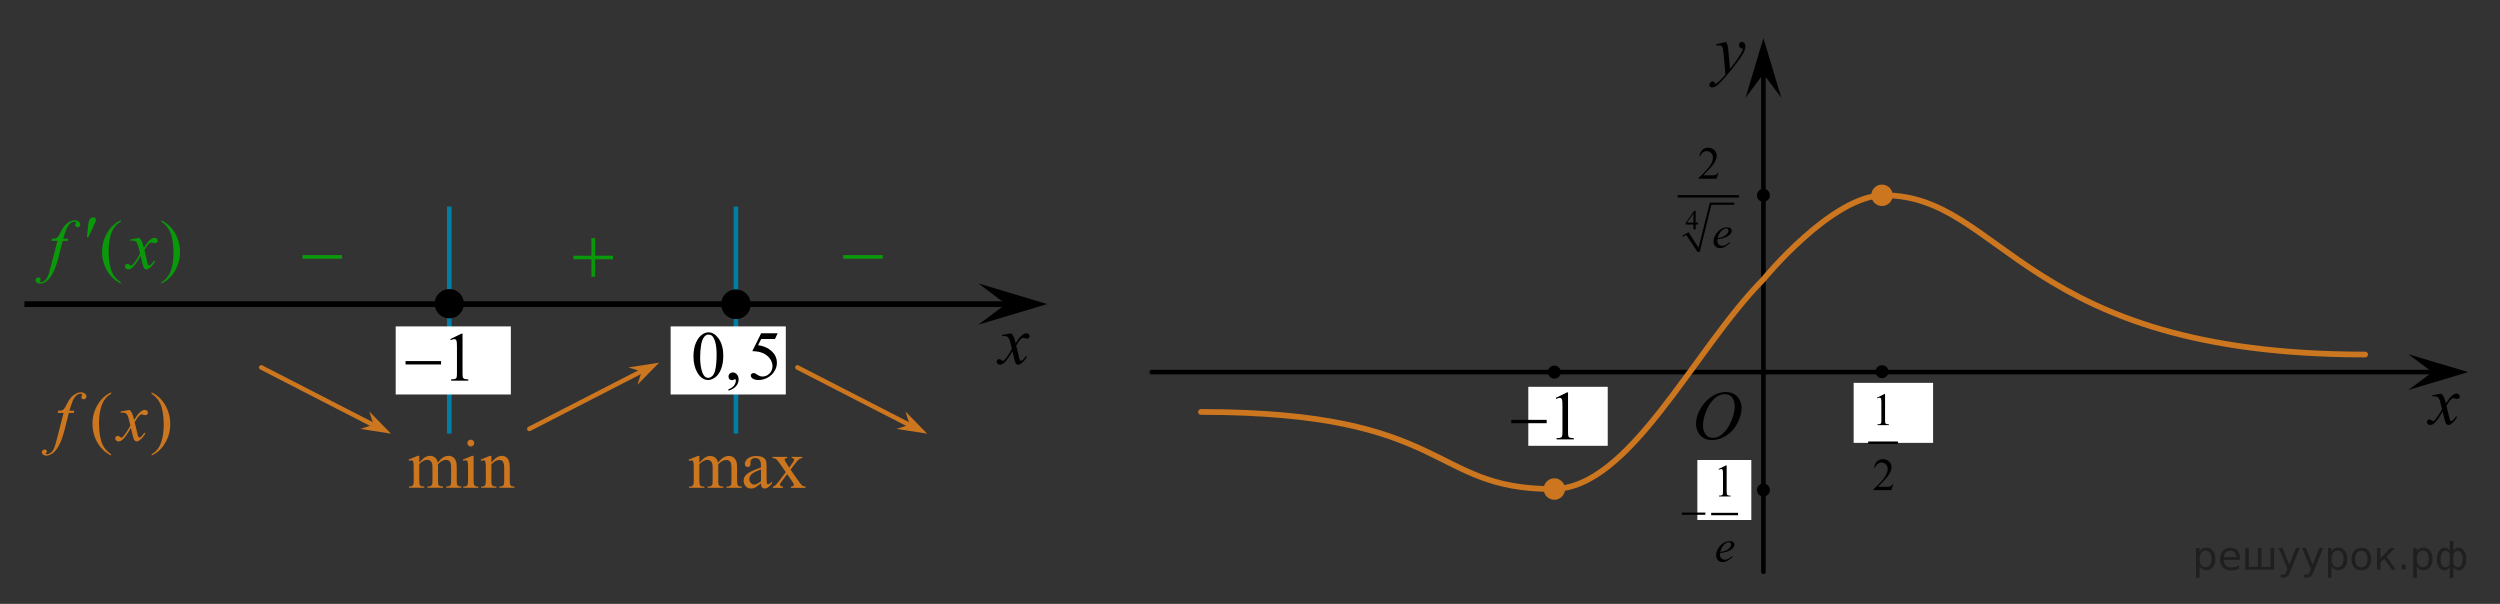 <?xml version="1.0" encoding="utf-8"?>
<!-- Generator: Adobe Illustrator 16.0.0, SVG Export Plug-In . SVG Version: 6.00 Build 0)  -->
<!DOCTYPE svg PUBLIC "-//W3C//DTD SVG 1.1//EN" "http://www.w3.org/Graphics/SVG/1.1/DTD/svg11.dtd">
<svg version="1.1" id="Layer_1" xmlns="http://www.w3.org/2000/svg" xmlns:xlink="http://www.w3.org/1999/xlink" x="0px" y="0px"
	 width="545.559px" height="131.785px" viewBox="0 0 545.559 131.785" enable-background="new 0 0 545.559 131.785"
	 xml:space="preserve">
<rect x="0" y="0" width="545.559" height="131.785" fill="#333333" stroke="none"/>
<line fill="none" stroke="#007EA5" stroke-miterlimit="10" x1="160.599" y1="45.083" x2="160.599" y2="94.631"/>
<line fill="none" stroke="#007EA5" stroke-miterlimit="10" x1="98.047" y1="45.083" x2="98.047" y2="94.631"/>
<line fill="none" stroke="#000000" stroke-width="1.25" stroke-linejoin="round" stroke-miterlimit="8" x1="5.332" y1="66.374" x2="219.511" y2="66.374"/>
<g>
	<path d="M98.047,63.583c-1.485,0-2.692,1.205-2.692,2.693c0,1.483,1.205,2.692,2.692,2.692c1.486,0,2.693-1.204,2.693-2.692
		C100.741,64.792,99.538,63.583,98.047,63.583L98.047,63.583z"/>
	
		<path fill="none" stroke="#000000" stroke-width="1.009" stroke-linecap="round" stroke-linejoin="round" stroke-miterlimit="8" d="
		M98.047,63.583c-1.485,0-2.692,1.205-2.692,2.693c0,1.483,1.205,2.692,2.692,2.692c1.486,0,2.693-1.204,2.693-2.692
		C100.741,64.792,99.538,63.583,98.047,63.583L98.047,63.583z"/>
</g>
<g>
	<g>
		<g>
			<g>
				<g>
					<g>
						<g>
							<g>
								<g>
									<g>
										<g>
											<g>
												<g>
													<defs>
														<rect id="SVGID_1_" x="62.872" y="51.342" width="15.303" height="11.926"/>
													</defs>
													<clipPath id="SVGID_2_">
														<use xlink:href="#SVGID_1_"  overflow="visible"/>
													</clipPath>
													<g clip-path="url(#SVGID_2_)">
														<path fill="#0A990A" d="M66.001,55.668h8.63v0.792h-8.63V55.668z"/>
													</g>
												</g>
											</g>
										</g>
									</g>
								</g>
							</g>
						</g>
					</g>
				</g>
			</g>
		</g>
	</g>
</g>
<g>
	<g>
		<g>
			<g>
				<g>
					<g>
						<g>
							<g>
								<g>
									<g>
										<g>
											<g>
												<g>
													<defs>
														<rect id="SVGID_3_" x="180.872" y="51.342" width="15.303" height="11.926"/>
													</defs>
													<clipPath id="SVGID_4_">
														<use xlink:href="#SVGID_3_"  overflow="visible"/>
													</clipPath>
													<g clip-path="url(#SVGID_4_)">
														<path fill="#0A990A" d="M184.001,55.668h8.629v0.792h-8.629V55.668z"/>
													</g>
												</g>
											</g>
										</g>
									</g>
								</g>
							</g>
						</g>
					</g>
				</g>
			</g>
		</g>
	</g>
</g>
<g>
	<g>
		<g>
			<g>
				<g>
					<g>
						<g>
							<g>
								<g>
									<g>
										<g>
											<g>
												<g>
													<defs>
														<rect id="SVGID_5_" x="122.024" y="48.448" width="15.301" height="14.926"/>
													</defs>
													<clipPath id="SVGID_6_">
														<use xlink:href="#SVGID_5_"  overflow="visible"/>
													</clipPath>
													<g clip-path="url(#SVGID_6_)">
														<path fill="#0A990A" d="M129.065,51.973h0.807v3.83h3.9v0.779h-3.9v3.809h-0.807V56.58h-3.92v-0.777h3.92V51.973z"/>
													</g>
												</g>
											</g>
										</g>
									</g>
								</g>
							</g>
						</g>
					</g>
				</g>
			</g>
		</g>
	</g>
</g>
<g>
	<path d="M160.597,63.659c-1.481,0-2.69,1.205-2.69,2.697c0,1.481,1.207,2.688,2.69,2.688c1.488,0,2.695-1.203,2.695-2.688
		C163.292,64.866,162.085,63.659,160.597,63.659L160.597,63.659z"/>
	
		<path fill="none" stroke="#000000" stroke-width="1.008" stroke-linecap="round" stroke-linejoin="round" stroke-miterlimit="8" d="
		M160.597,63.659c-1.481,0-2.69,1.205-2.69,2.697c0,1.481,1.207,2.688,2.69,2.688c1.488,0,2.695-1.203,2.695-2.688
		C163.292,64.866,162.085,63.659,160.597,63.659L160.597,63.659z"/>
</g>
<polygon points="219.511,66.352 213.505,61.852 228.519,66.352 213.505,70.852 "/>
<g>
	<g>
		<g>
			<g>
				<g>
					<g>
						<defs>
							<rect id="SVGID_7_" x="86.495" y="92.702" width="28.798" height="16.493"/>
						</defs>
						<clipPath id="SVGID_8_">
							<use xlink:href="#SVGID_7_"  overflow="visible"/>
						</clipPath>
						<g clip-path="url(#SVGID_8_)">
							<path fill="#CC761F" d="M91.495,100.92c0.49-0.49,0.78-0.773,0.869-0.854c0.221-0.188,0.459-0.332,0.714-0.438
								s0.509-0.152,0.759-0.152c0.422,0,0.787,0.123,1.09,0.369c0.305,0.244,0.509,0.604,0.611,1.068
								c0.506-0.592,0.934-0.979,1.281-1.162c0.35-0.188,0.707-0.275,1.075-0.275c0.357,0,0.677,0.092,0.953,0.275
								c0.277,0.186,0.498,0.482,0.66,0.902c0.107,0.283,0.162,0.732,0.162,1.344v2.908c0,0.424,0.031,0.715,0.096,0.869
								c0.049,0.107,0.141,0.201,0.271,0.277c0.133,0.076,0.35,0.112,0.647,0.112v0.269h-3.33v-0.264h0.141
								c0.29,0,0.517-0.061,0.677-0.17c0.113-0.078,0.194-0.203,0.244-0.375c0.02-0.085,0.029-0.322,0.029-0.723V102
								c0-0.557-0.066-0.939-0.199-1.166c-0.191-0.314-0.498-0.479-0.92-0.479c-0.262,0-0.521,0.064-0.785,0.196
								c-0.264,0.13-0.58,0.37-0.953,0.729l-0.016,0.079l0.016,0.317v3.226c0,0.466,0.025,0.753,0.078,0.865
								c0.051,0.111,0.146,0.207,0.291,0.281c0.141,0.076,0.385,0.115,0.729,0.115v0.268h-3.41v-0.268
								c0.373,0,0.63-0.043,0.771-0.133c0.142-0.092,0.237-0.225,0.291-0.398c0.023-0.084,0.037-0.324,0.037-0.729v-2.905
								c0-0.554-0.08-0.947-0.242-1.188c-0.217-0.313-0.519-0.474-0.906-0.474c-0.266,0-0.527,0.069-0.788,0.213
								c-0.407,0.218-0.722,0.461-0.942,0.729v3.621c0,0.443,0.029,0.731,0.093,0.865c0.062,0.133,0.151,0.231,0.271,0.299
								c0.12,0.068,0.364,0.103,0.733,0.103v0.267h-3.336v-0.267c0.309,0,0.524-0.033,0.647-0.103
								c0.122-0.063,0.216-0.172,0.279-0.313c0.063-0.146,0.097-0.429,0.097-0.851v-2.58c0-0.74-0.021-1.225-0.066-1.438
								c-0.035-0.162-0.088-0.271-0.162-0.336c-0.073-0.063-0.174-0.092-0.301-0.092c-0.138,0-0.303,0.035-0.494,0.106l-0.11-0.267
								l2.032-0.825h0.317L91.495,100.92L91.495,100.92z"/>
							<path fill="#CC761F" d="M103.356,99.48v5.432c0,0.426,0.03,0.705,0.093,0.848c0.062,0.141,0.151,0.244,0.271,0.313
								c0.121,0.067,0.34,0.104,0.658,0.104v0.267h-3.277v-0.267c0.328,0,0.55-0.03,0.662-0.098c0.113-0.063,0.203-0.17,0.271-0.313
								c0.065-0.146,0.1-0.435,0.1-0.854v-2.604c0-0.731-0.022-1.209-0.066-1.425c-0.034-0.157-0.088-0.271-0.161-0.329
								c-0.074-0.063-0.175-0.093-0.303-0.093c-0.138,0-0.306,0.036-0.501,0.106l-0.104-0.267l2.033-0.825L103.356,99.48
								L103.356,99.48z M102.745,95.945c0.207,0,0.383,0.072,0.526,0.217c0.146,0.146,0.218,0.322,0.218,0.527
								c0,0.207-0.072,0.385-0.218,0.533c-0.145,0.145-0.319,0.221-0.526,0.221c-0.205,0-0.384-0.074-0.529-0.221
								c-0.147-0.148-0.222-0.326-0.222-0.533c0-0.205,0.071-0.381,0.218-0.527C102.355,96.018,102.534,95.945,102.745,95.945z"/>
							<path fill="#CC761F" d="M107.231,100.909c0.792-0.953,1.544-1.433,2.264-1.433c0.366,0,0.684,0.092,0.948,0.275
								c0.267,0.186,0.478,0.486,0.634,0.91c0.108,0.297,0.162,0.748,0.162,1.355v2.889c0,0.43,0.034,0.719,0.103,0.869
								c0.055,0.123,0.141,0.223,0.262,0.287c0.119,0.07,0.343,0.105,0.668,0.105v0.266h-3.337v-0.266h0.142
								c0.313,0,0.532-0.05,0.657-0.146c0.125-0.096,0.214-0.234,0.263-0.424c0.02-0.074,0.028-0.305,0.028-0.693v-2.768
								c0-0.615-0.08-1.062-0.237-1.34c-0.16-0.277-0.431-0.416-0.808-0.416c-0.584,0-1.168,0.319-1.747,0.959v3.563
								c0,0.457,0.026,0.74,0.081,0.852c0.068,0.143,0.164,0.248,0.283,0.313c0.121,0.066,0.365,0.104,0.734,0.104v0.267h-3.338
								v-0.267h0.146c0.345,0,0.576-0.088,0.697-0.264c0.119-0.177,0.18-0.511,0.18-1.002V102.4c0-0.813-0.018-1.309-0.055-1.484
								s-0.094-0.297-0.17-0.359c-0.076-0.062-0.178-0.096-0.307-0.096c-0.138,0-0.302,0.035-0.493,0.107l-0.11-0.268l2.033-0.824
								h0.315L107.231,100.909L107.231,100.909z"/>
						</g>
					</g>
				</g>
			</g>
		</g>
	</g>
</g>
<g>
	<g>
		<g>
			<g>
				<g>
					<g>
						<g>
							<defs>
								<rect id="SVGID_9_" x="214.831" y="69.807" width="12.362" height="13.731"/>
							</defs>
							<clipPath id="SVGID_10_">
								<use xlink:href="#SVGID_9_"  overflow="visible"/>
							</clipPath>
							<g clip-path="url(#SVGID_10_)">
								<path d="M220.666,72.741c0.24,0.256,0.422,0.515,0.545,0.771c0.09,0.176,0.233,0.641,0.438,1.395l0.646-0.975
									c0.172-0.236,0.381-0.461,0.627-0.676c0.246-0.216,0.461-0.359,0.647-0.438c0.117-0.051,0.248-0.074,0.392-0.074
									c0.213,0,0.381,0.058,0.506,0.17c0.125,0.113,0.189,0.25,0.189,0.412c0,0.188-0.037,0.313-0.111,0.385
									c-0.137,0.123-0.295,0.188-0.473,0.188c-0.104,0-0.214-0.022-0.332-0.065c-0.23-0.08-0.386-0.117-0.466-0.117
									c-0.116,0-0.258,0.066-0.42,0.207c-0.307,0.257-0.668,0.75-1.092,1.479l0.604,2.539c0.094,0.391,0.172,0.621,0.235,0.693
									c0.063,0.075,0.129,0.114,0.191,0.114c0.104,0,0.225-0.062,0.361-0.172c0.27-0.229,0.502-0.521,0.69-0.888l0.26,0.136
									c-0.313,0.58-0.703,1.063-1.184,1.44c-0.271,0.219-0.498,0.324-0.687,0.324c-0.274,0-0.493-0.152-0.655-0.463
									c-0.104-0.189-0.314-1.02-0.644-2.479c-0.768,1.33-1.381,2.188-1.846,2.57c-0.299,0.246-0.59,0.369-0.869,0.369
									c-0.197,0-0.375-0.07-0.539-0.216c-0.117-0.104-0.178-0.252-0.178-0.437c0-0.162,0.057-0.301,0.162-0.405
									c0.108-0.104,0.242-0.16,0.397-0.16c0.158,0,0.326,0.075,0.502,0.233c0.129,0.109,0.228,0.17,0.295,0.17
									c0.062,0,0.138-0.041,0.229-0.118c0.232-0.188,0.547-0.591,0.945-1.21c0.397-0.616,0.657-1.063,0.78-1.342
									c-0.307-1.192-0.469-1.828-0.493-1.896c-0.113-0.317-0.261-0.547-0.441-0.683c-0.184-0.133-0.449-0.195-0.805-0.195
									c-0.113,0-0.244,0.005-0.392,0.015v-0.262L220.666,72.741z"/>
							</g>
						</g>
					</g>
				</g>
			</g>
		</g>
	</g>
</g>
<g>
	<g>
		<g>
			<g>
				<g>
					<defs>
						<rect id="SVGID_11_" x="6.437" y="82.355" width="34.293" height="20.701"/>
					</defs>
					<clipPath id="SVGID_12_">
						<use xlink:href="#SVGID_11_"  overflow="visible"/>
					</clipPath>
					<g clip-path="url(#SVGID_12_)">
						<path fill="#CC761F" d="M24.247,99.131v0.271c-0.741-0.377-1.36-0.813-1.856-1.319c-0.707-0.717-1.252-1.562-1.636-2.532
							c-0.383-0.976-0.574-1.984-0.574-3.031c0-1.533,0.376-2.93,1.127-4.191c0.752-1.264,1.731-2.164,2.939-2.709v0.313
							c-0.604,0.336-1.101,0.797-1.488,1.379c-0.388,0.584-0.678,1.321-0.869,2.217c-0.19,0.896-0.287,1.828-0.287,2.803
							c0,1.061,0.081,2.021,0.243,2.886c0.128,0.683,0.282,1.229,0.464,1.644c0.183,0.412,0.426,0.81,0.733,1.188
							C23.348,98.422,23.75,98.784,24.247,99.131z"/>
						<path fill="#CC761F" d="M33.086,85.93v-0.313c0.747,0.371,1.368,0.81,1.864,1.313c0.701,0.723,1.245,1.565,1.628,2.539
							c0.383,0.971,0.575,1.981,0.575,3.035c0,1.53-0.375,2.93-1.124,4.189c-0.749,1.262-1.73,2.164-2.943,2.709v-0.271
							c0.604-0.343,1.102-0.804,1.492-1.386c0.391-0.58,0.68-1.317,0.869-2.215c0.188-0.896,0.283-1.832,0.283-2.808
							c0-1.055-0.081-2.016-0.242-2.885c-0.123-0.684-0.276-1.229-0.462-1.639c-0.185-0.41-0.429-0.809-0.732-1.188
							C33.991,86.637,33.587,86.275,33.086,85.93z"/>
					</g>
				</g>
			</g>
		</g>
	</g>
	<g>
		<g>
			<g>
				<g>
					<defs>
						<rect id="SVGID_13_" x="6.437" y="82.355" width="34.293" height="20.701"/>
					</defs>
					<clipPath id="SVGID_14_">
						<use xlink:href="#SVGID_13_"  overflow="visible"/>
					</clipPath>
					<g clip-path="url(#SVGID_14_)">
						<path fill="#CC761F" d="M16.226,89.626l-0.133,0.488h-1.075l-0.81,3.239c-0.359,1.429-0.72,2.531-1.083,3.313
							c-0.517,1.104-1.071,1.863-1.666,2.283c-0.452,0.318-0.903,0.479-1.355,0.479c-0.294,0-0.545-0.089-0.751-0.269
							c-0.151-0.123-0.229-0.283-0.229-0.479c0-0.158,0.063-0.296,0.188-0.412c0.125-0.115,0.279-0.175,0.46-0.175
							c0.134,0,0.245,0.044,0.335,0.128c0.091,0.084,0.137,0.18,0.137,0.288c0,0.107-0.053,0.209-0.155,0.304
							c-0.079,0.069-0.118,0.121-0.118,0.155c0,0.046,0.019,0.078,0.052,0.104c0.044,0.033,0.113,0.054,0.207,0.054
							c0.211,0,0.434-0.065,0.667-0.201c0.234-0.133,0.441-0.332,0.623-0.599c0.183-0.264,0.354-0.646,0.517-1.146
							c0.068-0.207,0.253-0.893,0.553-2.053l1.282-5.02h-1.283l0.103-0.49c0.408,0,0.693-0.027,0.855-0.084s0.311-0.166,0.445-0.326
							c0.134-0.16,0.311-0.461,0.526-0.9c0.29-0.592,0.567-1.053,0.833-1.379c0.364-0.438,0.746-0.77,1.146-0.986
							c0.399-0.221,0.776-0.33,1.131-0.33c0.373,0,0.673,0.097,0.897,0.285c0.228,0.188,0.34,0.396,0.34,0.617
							c0,0.174-0.057,0.318-0.169,0.438c-0.113,0.118-0.259,0.179-0.436,0.179c-0.152,0-0.276-0.043-0.372-0.134
							c-0.096-0.09-0.144-0.194-0.144-0.317c0-0.08,0.03-0.178,0.096-0.293c0.063-0.115,0.096-0.193,0.096-0.234
							c0-0.064-0.021-0.119-0.065-0.152c-0.064-0.051-0.157-0.074-0.28-0.074c-0.31,0-0.587,0.102-0.832,0.299
							c-0.33,0.262-0.624,0.672-0.884,1.229c-0.133,0.291-0.376,1.016-0.729,2.17L16.226,89.626L16.226,89.626L16.226,89.626z"/>
						<path fill="#CC761F" d="M28.294,89.448c0.241,0.258,0.423,0.517,0.546,0.771c0.088,0.18,0.232,0.646,0.435,1.4l0.648-0.979
							c0.172-0.238,0.38-0.465,0.626-0.68c0.245-0.218,0.462-0.361,0.648-0.439c0.117-0.049,0.248-0.074,0.391-0.074
							c0.211,0,0.379,0.059,0.504,0.17c0.126,0.113,0.188,0.252,0.188,0.416c0,0.188-0.037,0.316-0.11,0.387
							c-0.138,0.123-0.295,0.186-0.472,0.186c-0.104,0-0.215-0.021-0.332-0.065c-0.23-0.078-0.387-0.116-0.465-0.116
							c-0.117,0-0.258,0.067-0.42,0.207c-0.305,0.26-0.668,0.754-1.091,1.489l0.604,2.551c0.094,0.392,0.172,0.623,0.234,0.699
							c0.064,0.075,0.128,0.114,0.192,0.114c0.103,0,0.223-0.061,0.36-0.174c0.271-0.229,0.501-0.521,0.691-0.889l0.259,0.133
							c-0.31,0.584-0.702,1.066-1.18,1.453c-0.27,0.217-0.498,0.324-0.685,0.324c-0.275,0-0.494-0.154-0.656-0.467
							c-0.104-0.191-0.316-1.021-0.641-2.488c-0.768,1.338-1.381,2.199-1.843,2.586c-0.3,0.248-0.59,0.369-0.869,0.369
							c-0.195,0-0.376-0.07-0.537-0.215c-0.118-0.107-0.178-0.254-0.178-0.438c0-0.162,0.055-0.301,0.162-0.406
							c0.107-0.109,0.24-0.164,0.397-0.164c0.157,0,0.324,0.08,0.501,0.238c0.128,0.11,0.226,0.17,0.295,0.17
							c0.059,0,0.135-0.039,0.229-0.119c0.23-0.188,0.545-0.592,0.943-1.215c0.396-0.623,0.657-1.072,0.78-1.353
							c-0.306-1.2-0.47-1.836-0.493-1.901c-0.113-0.322-0.261-0.551-0.442-0.687c-0.181-0.134-0.449-0.198-0.803-0.198
							c-0.113,0-0.243,0.006-0.391,0.018v-0.271L28.294,89.448z"/>
					</g>
				</g>
			</g>
		</g>
	</g>
</g>
<g>
	<g>
		<g>
			<g>
				<g>
					<defs>
						<rect id="SVGID_15_" x="5.061" y="43.432" width="37.12" height="22.08"/>
					</defs>
					<clipPath id="SVGID_16_">
						<use xlink:href="#SVGID_15_"  overflow="visible"/>
					</clipPath>
					<g clip-path="url(#SVGID_16_)">
						<path fill="#0A990A" d="M26.349,61.588v0.272c-0.743-0.375-1.362-0.813-1.859-1.318c-0.709-0.717-1.257-1.563-1.641-2.534
							c-0.384-0.973-0.576-1.983-0.576-3.031c0-1.531,0.377-2.93,1.131-4.191c0.753-1.262,1.734-2.166,2.945-2.709v0.313
							c-0.604,0.336-1.103,0.795-1.491,1.379c-0.388,0.582-0.68,1.322-0.87,2.217c-0.192,0.896-0.288,1.828-0.288,2.802
							c0,1.06,0.081,2.021,0.242,2.884c0.129,0.684,0.283,1.229,0.467,1.643c0.182,0.412,0.427,0.811,0.733,1.188
							C25.451,60.879,25.852,61.241,26.349,61.588z"/>
						<path fill="#0A990A" d="M35.211,48.387v-0.312c0.748,0.369,1.371,0.808,1.868,1.312c0.704,0.723,1.248,1.567,1.632,2.539
							c0.384,0.972,0.576,1.981,0.576,3.035c0,1.532-0.375,2.93-1.126,4.19c-0.751,1.26-1.734,2.166-2.95,2.709v-0.272
							c0.604-0.343,1.104-0.804,1.495-1.384s0.682-1.317,0.871-2.217c0.188-0.896,0.285-1.832,0.285-2.806
							c0-1.053-0.082-2.014-0.244-2.883c-0.123-0.684-0.277-1.229-0.462-1.639c-0.186-0.41-0.43-0.807-0.734-1.188
							C36.118,49.096,35.713,48.733,35.211,48.387z"/>
					</g>
				</g>
			</g>
		</g>
	</g>
	<g>
		<g>
			<g>
				<g>
					<defs>
						<rect id="SVGID_17_" x="5.061" y="43.432" width="37.12" height="22.08"/>
					</defs>
					<clipPath id="SVGID_18_">
						<use xlink:href="#SVGID_17_"  overflow="visible"/>
					</clipPath>
					<g clip-path="url(#SVGID_18_)">
						<path fill="#0A990A" d="M14.879,52.085l-0.133,0.488h-1.078l-0.813,3.239c-0.358,1.429-0.721,2.531-1.085,3.313
							c-0.518,1.104-1.073,1.863-1.669,2.283c-0.453,0.32-0.905,0.48-1.358,0.48c-0.295,0-0.546-0.09-0.753-0.269
							c-0.152-0.123-0.229-0.282-0.229-0.479c0-0.158,0.063-0.295,0.188-0.411c0.126-0.116,0.278-0.175,0.462-0.175
							c0.133,0,0.245,0.041,0.336,0.125c0.091,0.084,0.137,0.182,0.137,0.289c0,0.108-0.052,0.211-0.155,0.307
							c-0.079,0.066-0.118,0.119-0.118,0.154c0,0.043,0.019,0.078,0.053,0.104c0.044,0.035,0.112,0.053,0.207,0.053
							c0.212,0,0.435-0.065,0.668-0.199c0.233-0.133,0.441-0.332,0.624-0.598c0.183-0.264,0.354-0.646,0.517-1.146
							c0.069-0.208,0.254-0.894,0.554-2.054l1.285-5.019h-1.285l0.104-0.49c0.409,0,0.694-0.026,0.856-0.084
							c0.162-0.057,0.312-0.166,0.446-0.325c0.136-0.162,0.313-0.461,0.528-0.9c0.29-0.594,0.567-1.053,0.834-1.379
							c0.364-0.439,0.747-0.771,1.147-0.988c0.401-0.223,0.779-0.33,1.135-0.33c0.374,0,0.674,0.096,0.899,0.285
							c0.227,0.189,0.34,0.396,0.34,0.618c0,0.173-0.057,0.317-0.17,0.438c-0.112,0.117-0.258,0.179-0.436,0.179
							c-0.152,0-0.276-0.045-0.373-0.135c-0.096-0.089-0.145-0.195-0.145-0.318c0-0.078,0.032-0.176,0.097-0.293
							c0.063-0.115,0.096-0.193,0.096-0.232c0-0.068-0.021-0.121-0.066-0.154c-0.063-0.051-0.156-0.074-0.279-0.074
							c-0.312,0-0.588,0.101-0.834,0.297c-0.33,0.263-0.626,0.672-0.888,1.229c-0.133,0.293-0.377,1.018-0.73,2.174L14.879,52.085
							L14.879,52.085z"/>
						<path fill="#0A990A" d="M30.409,51.907c0.24,0.258,0.424,0.515,0.547,0.771c0.089,0.179,0.232,0.646,0.436,1.4l0.65-0.979
							c0.172-0.236,0.381-0.465,0.627-0.68c0.246-0.216,0.463-0.361,0.649-0.439c0.118-0.051,0.248-0.074,0.393-0.074
							c0.211,0,0.38,0.059,0.506,0.17c0.125,0.115,0.188,0.252,0.188,0.416c0,0.188-0.036,0.314-0.11,0.387
							c-0.138,0.123-0.295,0.186-0.473,0.186c-0.104,0-0.215-0.021-0.332-0.065c-0.231-0.079-0.388-0.118-0.467-0.118
							c-0.117,0-0.258,0.067-0.421,0.207c-0.305,0.258-0.669,0.754-1.093,1.489l0.605,2.55c0.094,0.391,0.173,0.624,0.235,0.7
							c0.064,0.076,0.128,0.115,0.192,0.115c0.104,0,0.224-0.058,0.361-0.173c0.271-0.227,0.503-0.522,0.693-0.889l0.259,0.133
							c-0.311,0.584-0.704,1.066-1.182,1.453c-0.271,0.219-0.5,0.326-0.687,0.326c-0.276,0-0.495-0.154-0.657-0.467
							c-0.104-0.193-0.317-1.023-0.644-2.49c-0.769,1.34-1.384,2.201-1.847,2.586c-0.3,0.247-0.591,0.371-0.871,0.371
							c-0.197,0-0.377-0.07-0.539-0.215c-0.118-0.107-0.177-0.256-0.177-0.438c0-0.164,0.054-0.299,0.162-0.407
							c0.107-0.109,0.241-0.162,0.397-0.162c0.158,0,0.325,0.078,0.502,0.235c0.128,0.113,0.228,0.17,0.297,0.17
							c0.059,0,0.136-0.038,0.229-0.116c0.231-0.188,0.547-0.595,0.945-1.218c0.398-0.623,0.66-1.071,0.782-1.35
							c-0.306-1.199-0.471-1.836-0.494-1.904c-0.113-0.319-0.262-0.549-0.443-0.682c-0.182-0.135-0.45-0.199-0.805-0.199
							c-0.113,0-0.243,0.004-0.393,0.015v-0.267L30.409,51.907z"/>
					</g>
				</g>
			</g>
		</g>
	</g>
	<g>
		<g>
			<g>
				<g>
					<defs>
						<rect id="SVGID_19_" x="5.061" y="43.432" width="37.12" height="22.08"/>
					</defs>
					<clipPath id="SVGID_20_">
						<use xlink:href="#SVGID_19_"  overflow="visible"/>
					</clipPath>
					<g clip-path="url(#SVGID_20_)">
						<path fill="#0A990A" d="M18.967,51.758l0.229-2.193c0.063-0.621,0.128-1.042,0.191-1.26c0.094-0.313,0.227-0.535,0.396-0.672
							c0.169-0.136,0.359-0.203,0.571-0.203c0.178,0,0.317,0.05,0.421,0.147c0.104,0.101,0.154,0.226,0.154,0.377
							c0,0.119-0.023,0.246-0.073,0.379c-0.063,0.188-0.245,0.601-0.547,1.238l-1.019,2.187H18.967z"/>
					</g>
				</g>
			</g>
		</g>
	</g>
</g>
<g>
	
		<line fill="none" stroke="#CC761F" stroke-linecap="round" stroke-linejoin="round" stroke-miterlimit="8" x1="57.013" y1="80.18" x2="81.094" y2="92.553"/>
	<polygon fill="#CC761F" points="81.512,92.672 80.586,89.786 85.325,94.631 78.627,93.6 	"/>
</g>
<g>
	
		<line fill="none" stroke="#CC761F" stroke-linecap="round" stroke-linejoin="round" stroke-miterlimit="8" x1="174.013" y1="80.18" x2="198.093" y2="92.553"/>
	<polygon fill="#CC761F" points="198.511,92.672 197.585,89.786 202.325,94.631 195.626,93.6 	"/>
</g>
<g>
	
		<line fill="none" stroke="#CC761F" stroke-linecap="round" stroke-linejoin="round" stroke-miterlimit="8" x1="139.599" y1="81.219" x2="115.519" y2="93.592"/>
	<polygon fill="#CC761F" points="137.133,80.172 143.831,79.139 139.092,83.979 140.017,81.098 	"/>
</g>
<g>
	<path d="M160.599,63.743c-1.49,0-2.692,1.209-2.692,2.692c0,1.486,1.207,2.691,2.692,2.691c1.488,0,2.693-1.209,2.693-2.691
		C163.292,64.948,162.085,63.743,160.599,63.743L160.599,63.743z"/>
	
		<path fill="none" stroke="#000000" stroke-width="1.009" stroke-linecap="round" stroke-linejoin="round" stroke-miterlimit="8" d="
		M160.599,63.743c-1.49,0-2.692,1.209-2.692,2.692c0,1.486,1.207,2.691,2.692,2.691c1.488,0,2.693-1.209,2.693-2.691
		C163.292,64.948,162.085,63.743,160.599,63.743L160.599,63.743z"/>
</g>
<g>
	<g>
		<g>
			<g>
				<g>
					<g>
						<defs>
							<rect id="SVGID_21_" x="147.589" y="95.479" width="31.739" height="15.111"/>
						</defs>
						<clipPath id="SVGID_22_">
							<use xlink:href="#SVGID_21_"  overflow="visible"/>
						</clipPath>
						<g clip-path="url(#SVGID_22_)">
							<path fill="#CC761F" d="M152.622,100.945c0.494-0.492,0.786-0.775,0.875-0.852c0.223-0.188,0.462-0.33,0.719-0.437
								c0.257-0.104,0.512-0.153,0.764-0.153c0.426,0,0.79,0.123,1.098,0.366c0.307,0.246,0.512,0.604,0.614,1.069
								c0.51-0.592,0.938-0.979,1.29-1.162c0.352-0.188,0.711-0.273,1.082-0.273c0.36,0,0.682,0.094,0.96,0.273
								c0.279,0.188,0.5,0.484,0.663,0.902c0.108,0.285,0.163,0.732,0.163,1.344v2.906c0,0.424,0.032,0.715,0.098,0.869
								c0.049,0.109,0.141,0.201,0.273,0.277c0.132,0.076,0.352,0.113,0.652,0.113v0.268h-3.352v-0.268h0.142
								c0.292,0,0.519-0.059,0.682-0.17c0.114-0.078,0.195-0.203,0.245-0.375c0.02-0.084,0.029-0.322,0.029-0.718v-2.903
								c0-0.551-0.066-0.939-0.2-1.166c-0.192-0.314-0.501-0.475-0.926-0.475c-0.264,0-0.525,0.063-0.79,0.194
								c-0.266,0.132-0.584,0.371-0.96,0.729l-0.016,0.079l0.016,0.317v3.224c0,0.464,0.025,0.75,0.078,0.863
								c0.052,0.112,0.148,0.209,0.293,0.282c0.143,0.074,0.388,0.113,0.732,0.113v0.269h-3.432v-0.269
								c0.375,0,0.634-0.045,0.773-0.133c0.141-0.091,0.238-0.224,0.293-0.396c0.024-0.084,0.037-0.325,0.037-0.729v-2.905
								c0-0.552-0.082-0.946-0.245-1.188c-0.217-0.313-0.521-0.478-0.91-0.478c-0.268,0-0.531,0.072-0.793,0.217
								c-0.41,0.218-0.728,0.459-0.949,0.729v3.623c0,0.441,0.03,0.729,0.093,0.863c0.062,0.133,0.153,0.229,0.274,0.299
								c0.12,0.064,0.366,0.102,0.736,0.102v0.268h-3.356v-0.268c0.312,0,0.527-0.032,0.651-0.102
								c0.123-0.064,0.218-0.174,0.281-0.316c0.064-0.145,0.097-0.428,0.097-0.846v-2.584c0-0.74-0.021-1.221-0.065-1.438
								c-0.035-0.163-0.09-0.274-0.163-0.336c-0.074-0.063-0.176-0.094-0.305-0.094c-0.139,0-0.305,0.036-0.496,0.11l-0.111-0.271
								l2.046-0.822h0.318L152.622,100.945L152.622,100.945z"/>
							<path fill="#CC761F" d="M166.063,105.49c-0.695,0.535-1.134,0.846-1.312,0.93c-0.269,0.123-0.552,0.186-0.854,0.186
								c-0.47,0-0.855-0.157-1.159-0.479c-0.305-0.318-0.456-0.74-0.456-1.262c0-0.33,0.073-0.615,0.223-0.855
								c0.202-0.336,0.555-0.648,1.056-0.943c0.502-0.295,1.336-0.653,2.502-1.075v-0.271c0-0.674-0.106-1.137-0.321-1.389
								c-0.216-0.25-0.527-0.375-0.938-0.375c-0.312,0-0.559,0.084-0.741,0.25c-0.188,0.168-0.281,0.357-0.281,0.576l0.015,0.428
								c0,0.229-0.058,0.398-0.174,0.521s-0.269,0.188-0.456,0.188c-0.184,0-0.332-0.063-0.448-0.189
								c-0.116-0.127-0.174-0.305-0.174-0.522c0-0.424,0.217-0.813,0.652-1.166c0.435-0.354,1.045-0.53,1.829-0.53
								c0.604,0,1.099,0.103,1.482,0.303c0.292,0.152,0.507,0.393,0.646,0.719c0.089,0.211,0.133,0.645,0.133,1.297v2.295
								c0,0.646,0.013,1.039,0.037,1.188c0.024,0.146,0.064,0.24,0.123,0.293c0.057,0.049,0.121,0.07,0.195,0.07
								c0.079,0,0.147-0.019,0.207-0.053c0.104-0.063,0.305-0.242,0.602-0.539v0.414c-0.555,0.736-1.082,1.105-1.586,1.105
								c-0.242,0-0.437-0.084-0.578-0.252C166.142,106.178,166.068,105.893,166.063,105.49z M166.063,105.01v-2.574
								c-0.746,0.295-1.228,0.504-1.444,0.627c-0.392,0.219-0.67,0.441-0.838,0.68c-0.168,0.236-0.252,0.492-0.252,0.773
								c0,0.354,0.105,0.646,0.318,0.881c0.212,0.234,0.457,0.354,0.733,0.354C164.956,105.745,165.451,105.499,166.063,105.01z"/>
							<path fill="#CC761F" d="M168.588,99.702h3.194v0.272c-0.202,0-0.346,0.033-0.427,0.104c-0.082,0.068-0.122,0.16-0.122,0.271
								c0,0.116,0.087,0.301,0.26,0.547c0.055,0.078,0.136,0.201,0.245,0.367l0.48,0.77l0.556-0.77
								c0.356-0.484,0.534-0.796,0.534-0.923c0-0.104-0.042-0.188-0.126-0.262s-0.22-0.106-0.408-0.106v-0.271h2.299v0.271
								c-0.242,0.018-0.452,0.082-0.631,0.198c-0.241,0.168-0.572,0.531-0.992,1.093l-0.928,1.231l1.69,2.42
								c0.415,0.596,0.711,0.953,0.89,1.071c0.179,0.121,0.407,0.188,0.688,0.203v0.269h-3.201v-0.269
								c0.222,0,0.395-0.049,0.519-0.146c0.095-0.065,0.142-0.16,0.142-0.271c0-0.113-0.158-0.396-0.476-0.854l-0.992-1.446
								l-1.091,1.446c-0.336,0.445-0.504,0.713-0.504,0.797c0,0.117,0.057,0.226,0.167,0.318c0.111,0.098,0.278,0.149,0.5,0.159
								v0.267h-2.216v-0.267c0.178-0.022,0.334-0.086,0.467-0.187c0.188-0.144,0.504-0.506,0.949-1.093l1.423-1.883l-1.29-1.856
								c-0.364-0.53-0.647-0.864-0.849-1c-0.2-0.138-0.45-0.202-0.752-0.202L168.588,99.702L168.588,99.702z"/>
						</g>
					</g>
				</g>
			</g>
		</g>
	</g>
</g>
<rect x="146.351" y="71.23" fill="#FFFFFF" width="25.129" height="14.855"/>
<rect x="86.35" y="71.23" fill="#FFFFFF" width="25.129" height="14.855"/>
<g>
	<g>
		<g>
			<g>
				<g>
					<g>
						<defs>
							<rect id="SVGID_23_" x="148.507" y="68.997" width="24.84" height="19.25"/>
						</defs>
						<clipPath id="SVGID_24_">
							<use xlink:href="#SVGID_23_"  overflow="visible"/>
						</clipPath>
						<g clip-path="url(#SVGID_24_)">
							<path d="M151.333,77.797c0-1.146,0.173-2.127,0.519-2.953c0.347-0.822,0.807-1.438,1.379-1.843
								c0.444-0.319,0.904-0.479,1.378-0.479c0.771,0,1.464,0.394,2.076,1.177c0.767,0.971,1.148,2.282,1.148,3.942
								c0,1.161-0.168,2.146-0.504,2.963c-0.336,0.812-0.766,1.399-1.286,1.769c-0.521,0.367-1.024,0.551-1.508,0.551
								c-0.959,0-1.757-0.563-2.396-1.688C151.602,80.279,151.333,79.135,151.333,77.797z M152.787,77.98
								c0,1.379,0.171,2.504,0.512,3.375c0.281,0.732,0.701,1.102,1.26,1.102c0.269,0,0.544-0.119,0.83-0.357
								c0.287-0.235,0.505-0.641,0.652-1.199c0.228-0.848,0.341-2.041,0.341-3.582c0-1.145-0.118-2.096-0.355-2.855
								c-0.178-0.564-0.406-0.97-0.688-1.205c-0.202-0.162-0.447-0.24-0.733-0.24c-0.336,0-0.635,0.147-0.896,0.447
								c-0.355,0.409-0.599,1.055-0.727,1.93C152.85,76.264,152.787,77.127,152.787,77.98z"/>
							<path d="M158.978,85.264v-0.326c0.51-0.168,0.903-0.428,1.184-0.777c0.277-0.354,0.418-0.727,0.418-1.119
								c0-0.096-0.021-0.172-0.066-0.232c-0.034-0.047-0.069-0.065-0.104-0.065c-0.056,0-0.174,0.049-0.356,0.146
								c-0.089,0.045-0.183,0.066-0.281,0.066c-0.241,0-0.435-0.07-0.578-0.215c-0.143-0.143-0.215-0.34-0.215-0.59
								c0-0.242,0.094-0.449,0.278-0.621c0.184-0.172,0.411-0.258,0.678-0.258c0.326,0,0.616,0.141,0.871,0.424
								c0.254,0.283,0.382,0.658,0.382,1.127c0,0.508-0.177,0.979-0.529,1.414C160.303,84.667,159.745,85.012,158.978,85.264z"/>
							<path d="M169.702,72.729l-0.579,1.256H166.1l-0.66,1.348c1.311,0.189,2.349,0.678,3.113,1.453
								c0.657,0.67,0.986,1.459,0.986,2.363c0,0.525-0.108,1.016-0.323,1.461c-0.215,0.449-0.485,0.83-0.812,1.146
								c-0.326,0.313-0.689,0.567-1.09,0.76c-0.567,0.271-1.151,0.406-1.75,0.406c-0.603,0-1.041-0.104-1.314-0.308
								c-0.274-0.205-0.411-0.431-0.411-0.677c0-0.141,0.057-0.262,0.17-0.364c0.114-0.104,0.257-0.16,0.431-0.16
								c0.128,0,0.24,0.021,0.337,0.062c0.098,0.039,0.262,0.143,0.493,0.303c0.37,0.258,0.746,0.387,1.126,0.387
								c0.578,0,1.086-0.221,1.523-0.652c0.437-0.436,0.656-0.967,0.656-1.594c0-0.604-0.195-1.17-0.586-1.691
								c-0.392-0.522-0.93-0.932-1.615-1.217c-0.539-0.223-1.272-0.352-2.202-0.385l1.928-3.895L169.702,72.729L169.702,72.729z"/>
						</g>
					</g>
				</g>
			</g>
		</g>
	</g>
</g>
<g>
	<g>
		<g>
			<g>
				<g>
					<g>
						<defs>
							<rect id="SVGID_25_" x="85.691" y="69.266" width="19.25" height="16.563"/>
						</defs>
						<clipPath id="SVGID_26_">
							<use xlink:href="#SVGID_25_"  overflow="visible"/>
						</clipPath>
						<g clip-path="url(#SVGID_26_)">
							<path d="M98.257,74.001l2.438-1.192h0.243v8.488c0,0.563,0.023,0.911,0.07,1.053c0.046,0.137,0.145,0.244,0.292,0.315
								c0.148,0.074,0.448,0.115,0.901,0.125v0.274h-3.768V82.79c0.474-0.01,0.778-0.049,0.916-0.118
								c0.139-0.072,0.234-0.168,0.288-0.289c0.054-0.121,0.081-0.484,0.081-1.086v-5.429c0-0.729-0.023-1.2-0.074-1.407
								c-0.034-0.158-0.097-0.273-0.188-0.35c-0.091-0.074-0.201-0.109-0.329-0.109c-0.182,0-0.437,0.077-0.761,0.229L98.257,74.001
								z"/>
						</g>
					</g>
				</g>
			</g>
		</g>
		<g>
			<g>
				<g>
					<g>
						<defs>
							<rect id="SVGID_27_" x="85.691" y="69.266" width="19.25" height="16.563"/>
						</defs>
						<clipPath id="SVGID_28_">
							<use xlink:href="#SVGID_27_"  overflow="visible"/>
						</clipPath>
						<g clip-path="url(#SVGID_28_)">
							<path d="M88.5,78.799h7.755v0.731H88.5V78.799z"/>
						</g>
					</g>
				</g>
			</g>
		</g>
	</g>
</g>
<rect x="404.511" y="83.549" fill="#FFFFFF" width="17.334" height="13.096"/>
<line fill="none" stroke="#000000" stroke-linecap="round" stroke-linejoin="round" stroke-miterlimit="8" x1="384.822" y1="124.785" x2="384.822" y2="13.375"/>
<polygon points="384.822,16.129 380.92,21.334 384.822,8.324 388.72,21.334 "/>
<line fill="none" stroke="#000000" stroke-linecap="round" stroke-linejoin="round" stroke-miterlimit="8" x1="251.335" y1="81.205" x2="532.767" y2="81.205"/>
<polyline points="538.592,81.205 525.579,85.105 530.786,81.205 525.579,77.303 538.592,81.205 "/>
<g>
	<g>
		<g>
			<g>
				<g>
					<g>
						<g>
							<defs>
								<rect id="SVGID_29_" x="367.129" y="82.046" width="16.507" height="17.871"/>
							</defs>
							<clipPath id="SVGID_30_">
								<use xlink:href="#SVGID_29_"  overflow="visible"/>
							</clipPath>
							<g clip-path="url(#SVGID_30_)">
								<path d="M376.651,85.552c0.664,0,1.253,0.146,1.768,0.437c0.512,0.287,0.912,0.714,1.203,1.272
									c0.291,0.563,0.438,1.148,0.438,1.755c0,1.071-0.313,2.198-0.936,3.377c-0.623,1.185-1.438,2.08-2.441,2.698
									c-1.004,0.621-2.044,0.935-3.115,0.935c-0.773,0-1.423-0.174-1.939-0.517c-0.52-0.342-0.901-0.795-1.15-1.354
									c-0.249-0.563-0.372-1.104-0.372-1.634c0-0.938,0.229-1.857,0.677-2.771c0.451-0.914,0.987-1.681,1.612-2.289
									c0.627-0.612,1.295-1.084,2.004-1.414C375.1,85.716,375.853,85.552,376.651,85.552z M376.399,86.025
									c-0.49,0-0.977,0.123-1.443,0.363c-0.471,0.243-0.938,0.646-1.398,1.194c-0.465,0.556-0.881,1.278-1.249,2.176
									c-0.45,1.104-0.681,2.146-0.681,3.123c0,0.699,0.181,1.318,0.539,1.856c0.357,0.539,0.912,0.81,1.655,0.81
									c0.444,0,0.888-0.108,1.314-0.332c0.436-0.223,0.882-0.603,1.352-1.139c0.587-0.675,1.079-1.533,1.479-2.58
									c0.398-1.045,0.602-2.021,0.602-2.929c0-0.67-0.182-1.264-0.539-1.774C377.665,86.283,377.124,86.025,376.399,86.025z"/>
							</g>
						</g>
					</g>
				</g>
			</g>
		</g>
	</g>
</g>
<g>
	<g>
		<g>
			<g>
				<g>
					<g>
						<defs>
							<rect id="SVGID_31_" x="370.31" y="6.199" width="13.802" height="16.491"/>
						</defs>
						<clipPath id="SVGID_32_">
							<use xlink:href="#SVGID_31_"  overflow="visible"/>
						</clipPath>
						<g clip-path="url(#SVGID_32_)">
							<path d="M376.659,9.147c0.168,0.284,0.283,0.553,0.35,0.801c0.063,0.249,0.128,0.735,0.191,1.465l0.325,3.632
								c0.297-0.354,0.728-0.916,1.29-1.683c0.271-0.374,0.604-0.884,1.01-1.528c0.24-0.394,0.391-0.669,0.44-0.826
								c0.028-0.08,0.047-0.16,0.047-0.244c0-0.055-0.021-0.1-0.054-0.133c-0.035-0.035-0.125-0.076-0.271-0.123
								c-0.146-0.045-0.271-0.133-0.363-0.258c-0.098-0.125-0.146-0.269-0.146-0.432c0-0.202,0.06-0.364,0.179-0.487
								c0.117-0.123,0.268-0.187,0.441-0.187c0.221,0,0.402,0.092,0.559,0.271c0.15,0.18,0.229,0.428,0.229,0.742
								c0,0.389-0.134,0.833-0.397,1.333c-0.269,0.5-0.781,1.267-1.543,2.299c-0.762,1.033-1.685,2.16-2.767,3.38
								c-0.746,0.842-1.3,1.372-1.658,1.592c-0.36,0.22-0.672,0.328-0.929,0.328c-0.151,0-0.287-0.058-0.401-0.174
								c-0.116-0.115-0.177-0.25-0.177-0.402c0-0.19,0.081-0.364,0.24-0.522c0.16-0.157,0.336-0.235,0.522-0.235
								c0.099,0,0.181,0.021,0.242,0.066c0.039,0.021,0.084,0.094,0.131,0.21c0.047,0.116,0.093,0.192,0.132,0.231
								c0.021,0.024,0.055,0.037,0.088,0.037c0.03,0,0.082-0.022,0.155-0.074c0.271-0.166,0.588-0.432,0.946-0.797
								c0.479-0.48,0.824-0.875,1.056-1.181l-0.416-4.68c-0.067-0.772-0.173-1.243-0.313-1.41s-0.37-0.251-0.696-0.251
								c-0.104,0-0.287,0.016-0.558,0.044l-0.063-0.272L376.659,9.147z"/>
						</g>
					</g>
				</g>
			</g>
		</g>
	</g>
</g>
<polyline fill="none" points="539.282,96.693 526.92,96.693 526.92,82.965 539.282,82.965 "/>
<g>
	<path d="M532.767,85.893c0.239,0.258,0.424,0.516,0.547,0.771c0.09,0.177,0.231,0.643,0.438,1.395l0.646-0.975
		c0.172-0.234,0.381-0.461,0.627-0.676c0.245-0.215,0.461-0.358,0.646-0.438c0.117-0.049,0.248-0.071,0.395-0.071
		c0.211,0,0.381,0.06,0.506,0.17c0.126,0.111,0.188,0.252,0.188,0.412c0,0.188-0.034,0.313-0.106,0.387
		c-0.14,0.123-0.295,0.188-0.476,0.188c-0.104,0-0.215-0.021-0.332-0.063c-0.229-0.079-0.387-0.118-0.465-0.118
		c-0.116,0-0.258,0.064-0.42,0.206c-0.308,0.257-0.67,0.75-1.092,1.479l0.604,2.536c0.096,0.392,0.172,0.621,0.236,0.696
		c0.063,0.075,0.127,0.111,0.188,0.111c0.104,0,0.226-0.06,0.362-0.17c0.271-0.228,0.5-0.521,0.69-0.888l0.259,0.136
		c-0.313,0.578-0.703,1.063-1.184,1.442c-0.271,0.218-0.497,0.324-0.688,0.324c-0.275,0-0.494-0.154-0.656-0.466
		c-0.104-0.19-0.315-1.021-0.643-2.479c-0.771,1.332-1.384,2.19-1.847,2.574c-0.302,0.245-0.593,0.368-0.87,0.368
		c-0.195,0-0.376-0.071-0.539-0.215c-0.117-0.106-0.178-0.254-0.178-0.438c0-0.162,0.057-0.299,0.16-0.403
		c0.107-0.105,0.242-0.162,0.398-0.162c0.155,0,0.323,0.08,0.502,0.233c0.129,0.112,0.227,0.17,0.295,0.17
		c0.061,0,0.137-0.04,0.229-0.114c0.229-0.188,0.547-0.595,0.942-1.211c0.396-0.619,0.658-1.064,0.781-1.345
		c-0.306-1.192-0.471-1.825-0.494-1.896c-0.112-0.318-0.26-0.547-0.439-0.682c-0.186-0.135-0.449-0.197-0.807-0.197
		c-0.112,0-0.243,0.007-0.391,0.017v-0.263L532.767,85.893z"/>
</g>
<polyline fill="none" points="-205.615,333.822 -205.615,283.146 -155.936,283.146 -155.936,333.822 "/>
<circle cx="384.823" cy="42.618" r="1.417"/>
<circle fill="#CC761F" cx="410.695" cy="42.619" r="2.339"/>
<circle fill="#CC761F" cx="339.195" cy="106.721" r="2.34"/>
<path fill="none" stroke="#CC761F" stroke-width="1.25" stroke-linecap="round" stroke-linejoin="round" stroke-miterlimit="10" d="
	M262.085,89.896c54.625,0,49.75,16.822,76.75,16.822c16.834,0,30.619-30.186,45.987-45.77c0,0,14.972-18.332,26.29-18.332
	c25.975,0,30.223,34.75,105.01,34.75"/>
<circle cx="339.195" cy="81.205" r="1.417"/>
<rect x="333.511" y="84.41" fill="#FFFFFF" width="17.334" height="12.875"/>
<g>
	<g>
		<g>
			<g>
				<g>
					<defs>
						<rect id="SVGID_33_" x="326.991" y="82.084" width="19.182" height="16.561"/>
					</defs>
					<clipPath id="SVGID_34_">
						<use xlink:href="#SVGID_33_"  overflow="visible"/>
					</clipPath>
					<g clip-path="url(#SVGID_34_)">
						<path d="M339.512,86.825l2.43-1.192h0.241v8.486c0,0.563,0.022,0.914,0.069,1.053s0.146,0.244,0.291,0.318
							c0.146,0.074,0.445,0.115,0.897,0.125v0.275h-3.756v-0.275c0.474-0.01,0.774-0.051,0.913-0.121
							c0.139-0.072,0.232-0.168,0.287-0.289s0.08-0.482,0.08-1.086v-5.426c0-0.73-0.022-1.201-0.073-1.408
							c-0.032-0.158-0.097-0.273-0.188-0.348c-0.091-0.076-0.199-0.111-0.326-0.111c-0.183,0-0.436,0.076-0.758,0.229
							L339.512,86.825z"/>
					</g>
				</g>
			</g>
		</g>
		<g>
			<g>
				<g>
					<defs>
						<rect id="SVGID_35_" x="326.991" y="82.084" width="19.182" height="16.561"/>
					</defs>
					<clipPath id="SVGID_36_">
						<use xlink:href="#SVGID_35_"  overflow="visible"/>
					</clipPath>
					<g clip-path="url(#SVGID_36_)">
						<path d="M329.792,91.621h7.727v0.734h-7.727V91.621z"/>
					</g>
				</g>
			</g>
		</g>
	</g>
</g>
<g>
	<g>
		<g>
			<g>
				<g>
					<defs>
						<rect id="SVGID_37_" x="364.547" y="28.955" width="17.214" height="28.236"/>
					</defs>
					<clipPath id="SVGID_38_">
						<use xlink:href="#SVGID_37_"  overflow="visible"/>
					</clipPath>
					<line clip-path="url(#SVGID_38_)" fill="none" x1="367.209" y1="51.555" x2="368.228" y2="50.957"/>
				</g>
			</g>
		</g>
		<g>
			<g>
				<g>
					<defs>
						<rect id="SVGID_39_" x="364.547" y="28.955" width="17.214" height="28.236"/>
					</defs>
					<clipPath id="SVGID_40_">
						<use xlink:href="#SVGID_39_"  overflow="visible"/>
					</clipPath>
					<line clip-path="url(#SVGID_40_)" fill="none" x1="368.228" y1="50.957" x2="370.663" y2="54.971"/>
				</g>
			</g>
		</g>
		<g>
			<g>
				<g>
					<defs>
						<rect id="SVGID_41_" x="364.547" y="28.955" width="17.214" height="28.236"/>
					</defs>
					<clipPath id="SVGID_42_">
						<use xlink:href="#SVGID_41_"  overflow="visible"/>
					</clipPath>
					<line clip-path="url(#SVGID_42_)" fill="none" x1="370.663" y1="54.971" x2="373.295" y2="44.44"/>
				</g>
			</g>
		</g>
		<g>
			<g>
				<g>
					<defs>
						<rect id="SVGID_43_" x="364.547" y="28.955" width="17.214" height="28.236"/>
					</defs>
					<clipPath id="SVGID_44_">
						<use xlink:href="#SVGID_43_"  overflow="visible"/>
					</clipPath>
					<line clip-path="url(#SVGID_44_)" fill="none" x1="373.295" y1="44.44" x2="378.448" y2="44.44"/>
				</g>
			</g>
		</g>
		<g>
			<g>
				<g>
					<defs>
						<rect id="SVGID_45_" x="364.547" y="28.955" width="17.214" height="28.236"/>
					</defs>
					<clipPath id="SVGID_46_">
						<use xlink:href="#SVGID_45_"  overflow="visible"/>
					</clipPath>
					<polygon clip-path="url(#SVGID_46_)" points="367.151,51.442 368.482,50.674 370.663,54.061 373.125,44.211 378.448,44.211 
						378.448,44.696 373.465,44.696 370.917,54.971 370.438,54.971 367.974,51.271 367.293,51.698 					"/>
				</g>
			</g>
		</g>
		<g>
			<g>
				<g>
					<defs>
						<rect id="SVGID_47_" x="364.547" y="28.955" width="17.214" height="28.236"/>
					</defs>
					<clipPath id="SVGID_48_">
						<use xlink:href="#SVGID_47_"  overflow="visible"/>
					</clipPath>
					
						<line clip-path="url(#SVGID_48_)" fill="none" stroke="#000000" stroke-width="0.531" stroke-linecap="square" stroke-miterlimit="10" x1="366.359" y1="42.846" x2="379.241" y2="42.846"/>
				</g>
			</g>
		</g>
		<g>
			<g>
				<g>
					<defs>
						<rect id="SVGID_49_" x="364.547" y="28.955" width="17.214" height="28.236"/>
					</defs>
					<clipPath id="SVGID_50_">
						<use xlink:href="#SVGID_49_"  overflow="visible"/>
					</clipPath>
					<g clip-path="url(#SVGID_50_)">
						<path d="M370.558,48.583V49h-0.529v1.051h-0.481V49h-1.674v-0.375l1.834-2.633h0.321v2.592L370.558,48.583L370.558,48.583z
							 M369.545,48.583v-1.974l-1.39,1.974H369.545z"/>
					</g>
				</g>
			</g>
		</g>
		<g>
			<g>
				<g>
					<defs>
						<rect id="SVGID_51_" x="364.547" y="28.955" width="17.214" height="28.236"/>
					</defs>
					<clipPath id="SVGID_52_">
						<use xlink:href="#SVGID_51_"  overflow="visible"/>
					</clipPath>
					<g clip-path="url(#SVGID_52_)">
						<path d="M375.036,37.721l-0.461,1.277h-3.896v-0.181c1.146-1.05,1.951-1.908,2.419-2.573c0.469-0.665,0.7-1.273,0.7-1.824
							c0-0.421-0.129-0.767-0.385-1.037c-0.256-0.271-0.563-0.406-0.92-0.406c-0.324,0-0.615,0.095-0.873,0.285
							c-0.259,0.191-0.449,0.471-0.572,0.84h-0.18c0.082-0.604,0.289-1.066,0.625-1.389c0.336-0.324,0.756-0.484,1.258-0.484
							c0.535,0,0.982,0.173,1.342,0.519c0.359,0.347,0.537,0.753,0.537,1.224c0,0.336-0.077,0.672-0.231,1.008
							c-0.239,0.527-0.629,1.087-1.168,1.678c-0.81,0.887-1.313,1.422-1.515,1.604h1.725c0.35,0,0.596-0.013,0.735-0.039
							c0.143-0.025,0.27-0.078,0.382-0.158c0.113-0.08,0.214-0.193,0.299-0.34h0.18V37.721z"/>
					</g>
				</g>
			</g>
		</g>
		<g>
			<g>
				<g>
					<defs>
						<rect id="SVGID_53_" x="364.547" y="28.955" width="17.214" height="28.236"/>
					</defs>
					<clipPath id="SVGID_54_">
						<use xlink:href="#SVGID_53_"  overflow="visible"/>
					</clipPath>
					<g clip-path="url(#SVGID_54_)">
						<path d="M374.799,52.19c-0.021,0.163-0.033,0.298-0.033,0.405c0,0.291,0.104,0.539,0.309,0.742s0.452,0.305,0.744,0.305
							c0.23,0,0.458-0.047,0.674-0.144c0.217-0.096,0.536-0.309,0.963-0.639l0.102,0.142c-0.77,0.768-1.502,1.149-2.197,1.149
							c-0.477,0-0.831-0.15-1.07-0.45c-0.24-0.3-0.359-0.631-0.359-0.993c0-0.485,0.148-0.983,0.447-1.491
							c0.299-0.51,0.674-0.904,1.123-1.187c0.451-0.282,0.916-0.423,1.394-0.423c0.346,0,0.6,0.07,0.766,0.21
							c0.165,0.14,0.248,0.307,0.248,0.499c0,0.271-0.106,0.529-0.321,0.777c-0.281,0.323-0.697,0.584-1.244,0.783
							C375.969,52.012,375.458,52.115,374.799,52.19z M374.834,51.95c0.479-0.056,0.871-0.149,1.172-0.284
							c0.398-0.179,0.699-0.394,0.897-0.644c0.197-0.25,0.3-0.486,0.3-0.711c0-0.138-0.043-0.248-0.129-0.333
							c-0.087-0.084-0.209-0.127-0.367-0.127c-0.332,0-0.683,0.177-1.055,0.531C375.282,50.737,375.008,51.26,374.834,51.95z"/>
					</g>
				</g>
			</g>
		</g>
	</g>
</g>
<rect x="370.404" y="100.383" fill="#FFFFFF" width="11.772" height="13.094"/>
<g>
	<g>
		<g>
			<g>
				<g>
					<defs>
						<rect id="SVGID_55_" x="365.17" y="98.284" width="16.35" height="26.414"/>
					</defs>
					<clipPath id="SVGID_56_">
						<use xlink:href="#SVGID_55_"  overflow="visible"/>
					</clipPath>
					
						<line clip-path="url(#SVGID_56_)" fill="none" stroke="#000000" stroke-width="0.531" stroke-linecap="square" stroke-miterlimit="10" x1="373.686" y1="112.174" x2="379.022" y2="112.174"/>
				</g>
			</g>
		</g>
		<g>
			<g>
				<g>
					<defs>
						<rect id="SVGID_57_" x="365.17" y="98.284" width="16.35" height="26.414"/>
					</defs>
					<clipPath id="SVGID_58_">
						<use xlink:href="#SVGID_57_"  overflow="visible"/>
					</clipPath>
					<g clip-path="url(#SVGID_58_)">
						<path d="M375.031,102.352l1.607-0.785h0.161v5.603c0,0.371,0.018,0.604,0.047,0.692c0.029,0.093,0.097,0.162,0.191,0.212
							c0.098,0.049,0.297,0.075,0.597,0.081v0.183h-2.486v-0.183c0.313-0.006,0.515-0.031,0.604-0.079
							c0.09-0.048,0.153-0.11,0.189-0.19c0.034-0.076,0.055-0.316,0.055-0.716v-3.582c0-0.479-0.02-0.792-0.05-0.93
							c-0.022-0.104-0.063-0.183-0.124-0.229c-0.063-0.048-0.133-0.07-0.218-0.07c-0.12,0-0.287,0.051-0.504,0.15L375.031,102.352z"
							/>
					</g>
				</g>
			</g>
		</g>
		<g>
			<g>
				<g>
					<defs>
						<rect id="SVGID_59_" x="365.17" y="98.284" width="16.35" height="26.414"/>
					</defs>
					<clipPath id="SVGID_60_">
						<use xlink:href="#SVGID_59_"  overflow="visible"/>
					</clipPath>
					<g clip-path="url(#SVGID_60_)">
						<path d="M375.364,120.688c-0.021,0.162-0.033,0.299-0.033,0.404c0,0.291,0.103,0.539,0.308,0.742
							c0.204,0.203,0.452,0.305,0.745,0.305c0.234,0,0.459-0.047,0.677-0.144s0.537-0.31,0.965-0.64l0.103,0.143
							c-0.771,0.768-1.506,1.15-2.205,1.15c-0.475,0-0.832-0.15-1.072-0.45c-0.238-0.3-0.358-0.632-0.358-0.993
							c0-0.486,0.147-0.982,0.448-1.492c0.3-0.509,0.675-0.904,1.127-1.186c0.452-0.283,0.917-0.424,1.396-0.424
							c0.345,0,0.602,0.068,0.768,0.211c0.165,0.14,0.249,0.307,0.249,0.498c0,0.271-0.106,0.527-0.322,0.775
							c-0.282,0.323-0.698,0.584-1.249,0.782C376.536,120.508,376.024,120.611,375.364,120.688z M375.398,120.448
							c0.479-0.058,0.873-0.149,1.177-0.284c0.396-0.18,0.699-0.395,0.896-0.645c0.199-0.25,0.303-0.485,0.303-0.711
							c0-0.139-0.044-0.248-0.132-0.334c-0.086-0.084-0.209-0.127-0.366-0.127c-0.332,0-0.686,0.178-1.058,0.529
							C375.848,119.232,375.575,119.756,375.398,120.448z"/>
					</g>
				</g>
			</g>
		</g>
		<g>
			<g>
				<g>
					<defs>
						<rect id="SVGID_61_" x="365.17" y="98.284" width="16.35" height="26.414"/>
					</defs>
					<clipPath id="SVGID_62_">
						<use xlink:href="#SVGID_61_"  overflow="visible"/>
					</clipPath>
					<g clip-path="url(#SVGID_62_)">
						<path d="M367.025,111.857h5.122v0.482h-5.122V111.857z"/>
					</g>
				</g>
			</g>
		</g>
	</g>
</g>
<circle cx="410.697" cy="81.11" r="1.417"/>
<g>
	<g>
		<defs>
			<rect id="SVGID_63_" x="405.626" y="82.847" width="10.274" height="26.667"/>
		</defs>
		<clipPath id="SVGID_64_">
			<use xlink:href="#SVGID_63_"  overflow="visible"/>
		</clipPath>
		<g clip-path="url(#SVGID_64_)">
		</g>
	</g>
	<g>
		<defs>
			<polygon id="SVGID_65_" points="406.137,109.132 416.109,109.132 416.109,82.719 406.137,82.719 406.137,109.132 			"/>
		</defs>
		<clipPath id="SVGID_66_">
			<use xlink:href="#SVGID_65_"  overflow="visible"/>
		</clipPath>
		
			<line clip-path="url(#SVGID_66_)" fill="none" stroke="#000000" stroke-width="0.531" stroke-linecap="square" stroke-miterlimit="10" x1="407.949" y1="96.607" x2="413.9" y2="96.607"/>
		<g clip-path="url(#SVGID_66_)">
			<path d="M409.597,86.787l1.606-0.788h0.161v5.602c0,0.371,0.016,0.604,0.046,0.694c0.031,0.092,0.096,0.161,0.192,0.21
				c0.098,0.05,0.296,0.077,0.595,0.084v0.181h-2.484v-0.181c0.313-0.007,0.514-0.034,0.604-0.081s0.154-0.11,0.189-0.19
				c0.036-0.08,0.054-0.319,0.054-0.717V88.02c0-0.482-0.017-0.793-0.049-0.93c-0.022-0.104-0.063-0.181-0.124-0.229
				c-0.06-0.049-0.132-0.073-0.217-0.073c-0.12,0-0.287,0.05-0.501,0.151L409.597,86.787z"/>
		</g>
		<g clip-path="url(#SVGID_66_)">
			<path d="M413.171,105.688l-0.462,1.276h-3.896v-0.181c1.146-1.051,1.953-1.908,2.421-2.573c0.467-0.666,0.701-1.273,0.701-1.825
				c0-0.421-0.129-0.767-0.385-1.037c-0.257-0.271-0.563-0.406-0.921-0.406c-0.324,0-0.615,0.096-0.874,0.286
				c-0.258,0.191-0.448,0.471-0.572,0.84h-0.18c0.081-0.604,0.29-1.066,0.626-1.39s0.755-0.484,1.259-0.484
				c0.535,0,0.982,0.173,1.342,0.519c0.358,0.346,0.538,0.753,0.538,1.223c0,0.336-0.078,0.672-0.234,1.008
				c-0.24,0.528-0.63,1.088-1.169,1.678c-0.808,0.888-1.313,1.423-1.514,1.605h1.724c0.351,0,0.597-0.014,0.737-0.039
				c0.142-0.026,0.269-0.079,0.383-0.159c0.113-0.08,0.212-0.193,0.297-0.34H413.171z"/>
		</g>
	</g>
</g>
<circle cx="384.822" cy="106.93" r="1.417"/>
<g style="stroke:none;fill:#000;fill-opacity:0.40" ><path d="m 480.0,123.6 v 2.49 h -0.78 v -6.48 h 0.78 v 0.71 q 0.24,-0.42 0.61,-0.62 0.37,-0.21 0.89,-0.21 0.86,0 1.39,0.68 0.54,0.68 0.54,1.79 0,1.11 -0.54,1.79 -0.53,0.68 -1.39,0.68 -0.52,0 -0.89,-0.20 -0.37,-0.21 -0.61,-0.62 z m 2.62,-1.64 q 0,-0.85 -0.35,-1.33 -0.35,-0.49 -0.96,-0.49 -0.61,0 -0.96,0.49 -0.35,0.48 -0.35,1.33 0,0.85 0.35,1.34 0.35,0.48 0.96,0.48 0.61,0 0.96,-0.48 0.35,-0.49 0.35,-1.34 z"/><path d="m 488.8,121.8 v 0.38 h -3.55 q 0.05,0.80 0.48,1.22 0.43,0.42 1.20,0.42 0.44,0 0.86,-0.11 0.42,-0.11 0.83,-0.33 v 0.73 q -0.42,0.18 -0.85,0.27 -0.44,0.09 -0.88,0.09 -1.12,0 -1.78,-0.65 -0.65,-0.65 -0.65,-1.77 0,-1.15 0.62,-1.83 0.62,-0.68 1.68,-0.68 0.95,0 1.50,0.61 0.55,0.61 0.55,1.66 z m -0.77,-0.23 q -0.01,-0.63 -0.36,-1.01 -0.34,-0.38 -0.91,-0.38 -0.65,0 -1.04,0.36 -0.39,0.36 -0.44,1.03 z"/><path d="m 493.5,123.7 h 1.99 v -4.08 h 0.78 v 4.70 h -6.30 v -4.70 h 0.78 v 4.08 h 1.98 v -4.08 h 0.78 z"/><path d="m 499.8,124.7 q -0.33,0.84 -0.64,1.09 -0.31,0.26 -0.83,0.26 h -0.62 v -0.65 h 0.45 q 0.32,0 0.49,-0.15 0.18,-0.15 0.39,-0.71 l 0.14,-0.35 -1.90,-4.62 h 0.82 l 1.47,3.67 1.47,-3.67 h 0.82 z"/><path d="m 504.9,124.7 q -0.33,0.84 -0.64,1.09 -0.31,0.26 -0.83,0.26 h -0.62 v -0.65 h 0.45 q 0.32,0 0.49,-0.15 0.18,-0.15 0.39,-0.71 l 0.14,-0.35 -1.90,-4.62 h 0.82 l 1.47,3.67 1.47,-3.67 h 0.82 z"/><path d="m 508.8,123.6 v 2.49 h -0.78 v -6.48 h 0.78 v 0.71 q 0.24,-0.42 0.61,-0.62 0.37,-0.21 0.89,-0.21 0.86,0 1.39,0.68 0.54,0.68 0.54,1.79 0,1.11 -0.54,1.79 -0.53,0.68 -1.39,0.68 -0.52,0 -0.89,-0.20 -0.37,-0.21 -0.61,-0.62 z m 2.62,-1.64 q 0,-0.85 -0.35,-1.33 -0.35,-0.49 -0.96,-0.49 -0.61,0 -0.96,0.49 -0.35,0.48 -0.35,1.33 0,0.85 0.35,1.34 0.35,0.48 0.96,0.48 0.61,0 0.96,-0.48 0.35,-0.49 0.35,-1.34 z"/><path d="m 515.3,120.2 q -0.62,0 -0.98,0.49 -0.36,0.48 -0.36,1.32 0,0.84 0.36,1.33 0.36,0.48 0.99,0.48 0.62,0 0.98,-0.49 0.36,-0.49 0.36,-1.32 0,-0.83 -0.36,-1.32 -0.36,-0.49 -0.98,-0.49 z m 0,-0.65 q 1.01,0 1.58,0.65 0.57,0.65 0.57,1.81 0,1.15 -0.57,1.81 -0.57,0.65 -1.58,0.65 -1.01,0 -1.58,-0.65 -0.57,-0.66 -0.57,-1.81 0,-1.16 0.57,-1.81 0.57,-0.65 1.58,-0.65 z"/><path d="m 518.7,119.6 h 0.77 v 2.21 l 2.18,-2.21 h 0.95 l -1.79,1.82 2.02,2.88 h -0.86 l -1.66,-2.37 -0.83,0.84 v 1.53 h -0.77 z"/><path d="m 524.1,123.2 h 0.88 v 1.06 h -0.88 z"/><path d="m 527.4,123.6 v 2.49 h -0.78 v -6.48 h 0.78 v 0.71 q 0.24,-0.42 0.61,-0.62 0.37,-0.21 0.89,-0.21 0.86,0 1.39,0.68 0.54,0.68 0.54,1.79 0,1.11 -0.54,1.79 -0.53,0.68 -1.39,0.68 -0.52,0 -0.89,-0.20 -0.37,-0.21 -0.61,-0.62 z m 2.62,-1.64 q 0,-0.85 -0.35,-1.33 -0.35,-0.49 -0.96,-0.49 -0.61,0 -0.96,0.49 -0.35,0.48 -0.35,1.33 0,0.85 0.35,1.34 0.35,0.48 0.96,0.48 0.61,0 0.96,-0.48 0.35,-0.49 0.35,-1.34 z"/><path d="m 532.6,122.0 q 0,0.99 0.30,1.40 0.31,0.42 0.82,0.42 0.41,0 0.89,-0.70 v -2.23 q -0.48,-0.70 -0.89,-0.70 -0.52,0 -0.82,0.42 -0.30,0.42 -0.30,1.40 z m 2.01,4.13 v -2.39 q -0.24,0.39 -0.52,0.56 -0.27,0.16 -0.62,0.16 -0.70,0 -1.19,-0.65 -0.49,-0.65 -0.49,-1.80 0,-1.15 0.49,-1.82 0.49,-0.67 1.19,-0.67 0.35,0 0.62,0.16 0.28,0.16 0.52,0.55 v -2.16 h 0.78 v 2.16 q 0.24,-0.39 0.51,-0.55 0.28,-0.16 0.62,-0.16 0.70,0 1.19,0.67 0.49,0.66 0.49,1.82 0,1.15 -0.49,1.80 -0.49,0.65 -1.19,0.65 -0.35,0 -0.62,-0.16 -0.27,-0.16 -0.51,-0.56 v 2.39 z m 2.79,-4.13 q 0,-0.99 -0.31,-1.40 -0.30,-0.42 -0.82,-0.42 -0.41,0 -0.89,0.70 v 2.23 q 0.48,0.70 0.89,0.70 0.52,0 0.82,-0.42 0.31,-0.42 0.31,-1.40 z"/></g></svg>

<!--File created and owned by https://sdamgia.ru. Copying is prohibited. All rights reserved.-->
